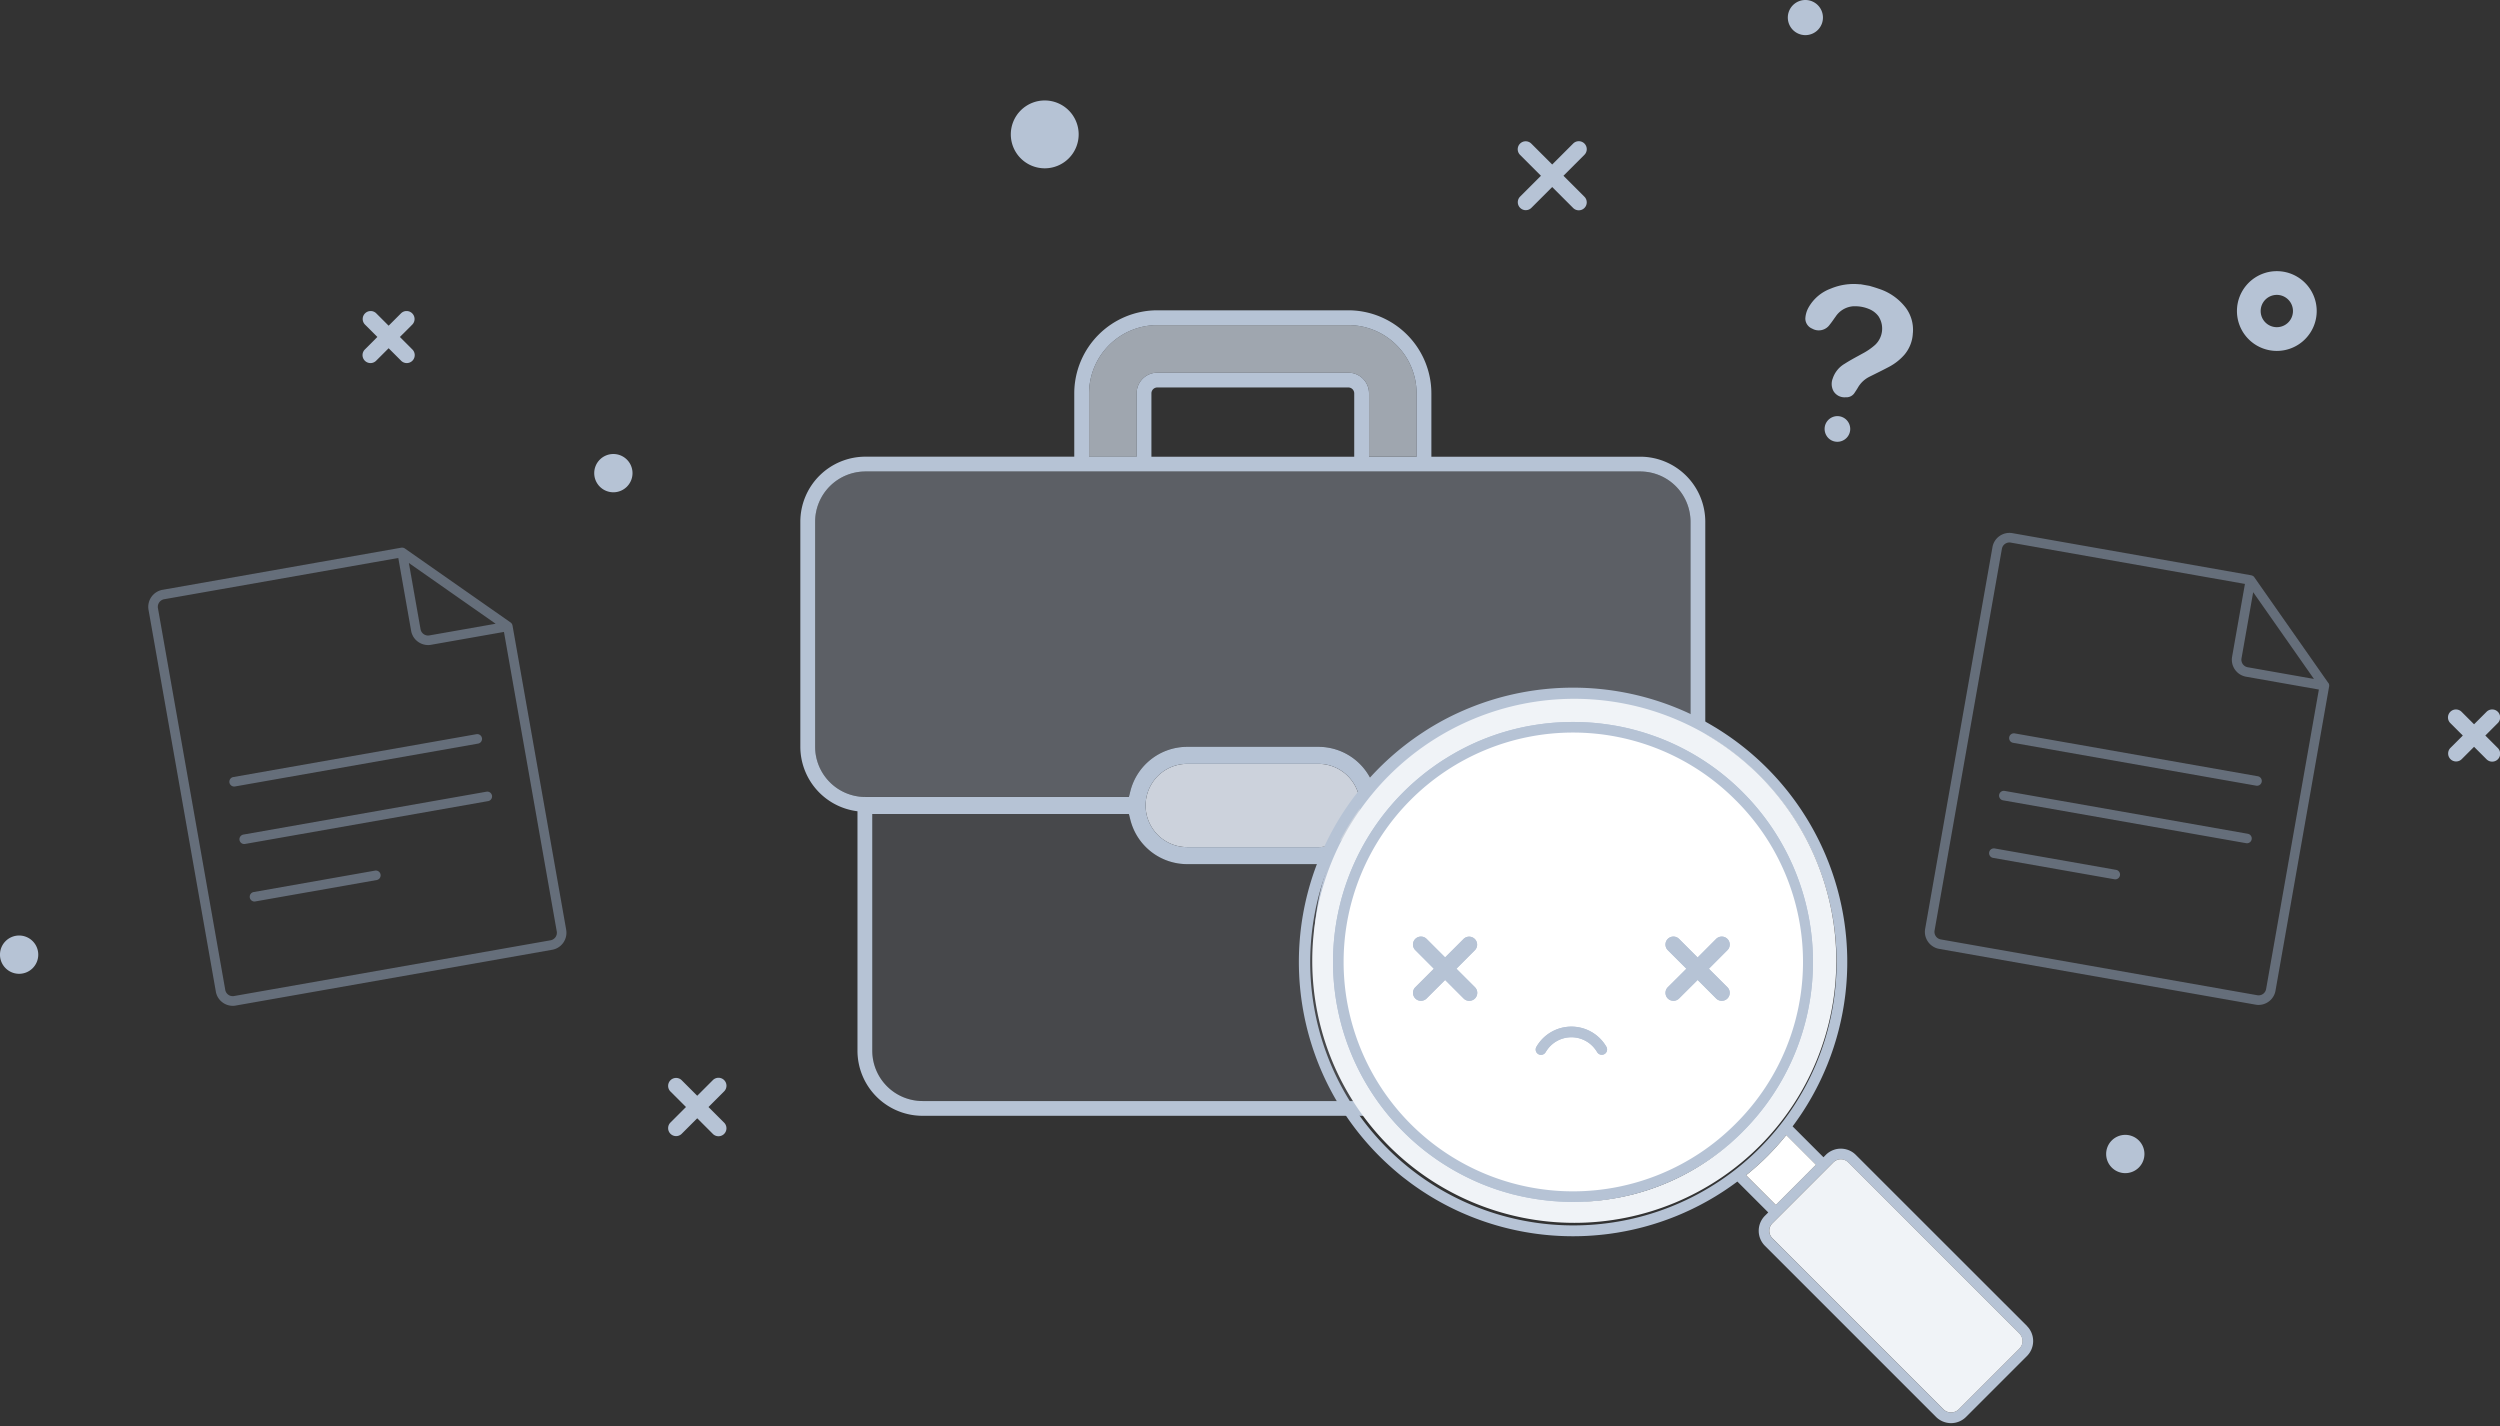<svg xmlns="http://www.w3.org/2000/svg" xmlns:xlink="http://www.w3.org/1999/xlink" width="287.38" height="163.94" viewBox="0 0 287.38 163.94">
  <rect x="0" y="0" width="287.38" height="163.94" fill="#333333" stroke="none"/>
  <defs>
    <clipPath id="clip-path">
      <rect id="Retângulo_3953" data-name="Retângulo 3953" width="287.38" height="163.94" fill="none"/>
    </clipPath>
    <clipPath id="clip-path-2">
      <rect id="Retângulo_3949" data-name="Retângulo 3949" width="48.073" height="52.664" fill="none"/>
    </clipPath>
    <clipPath id="clip-path-3">
      <rect id="Retângulo_3950" data-name="Retângulo 3950" width="46.478" height="54.26" fill="#98a9c1"/>
    </clipPath>
  </defs>
  <g id="Grupo_13728" data-name="Grupo 13728" transform="translate(-265.122 -1160.667)">
    <g id="Grupo_3370" data-name="Grupo 3370" transform="translate(265.122 1160.667)" clip-path="url(#clip-path)">
      <g id="Group_1390" data-name="Group 1390">
        <g id="Group_1389" data-name="Group 1389">
          <g id="Grupo_3369" data-name="Grupo 3369">
            <g id="Group_1388" data-name="Group 1388">
              <path id="Path_1128" data-name="Path 1128" d="M492.695,1344.528c.537.275,1.086.537,1.635.775-.549-.244-1.1-.5-1.635-.775m0,0c-.543-.281-1.074-.573-1.6-.89.524.317,1.055.616,1.6.89m-1.6-.89c-.524-.317-1.043-.647-1.55-1,.506.354,1.028.689,1.55,1" transform="translate(-324.809 -1209.06)" fill="#e0e0e0"/>
              <path id="Path_1131" data-name="Path 1131" d="M492.695,1344.528c.537.275,1.086.537,1.635.775-.549-.244-1.1-.5-1.635-.775m0,0c-.543-.281-1.074-.573-1.6-.89.524.317,1.055.616,1.6.89m-1.6-.89c-.524-.317-1.043-.647-1.55-1,.506.354,1.028.689,1.55,1" transform="translate(-324.809 -1209.06)" fill="#999"/>
              <g id="Group_1384" data-name="Group 1384" transform="translate(17.039 62.949)" opacity="0.5">
                <g id="Group_1383" data-name="Group 1383">
                  <g id="Grupo_3342" data-name="Grupo 3342">
                    <g id="Grupo_3341" data-name="Grupo 3341" clip-path="url(#clip-path-2)">
                      <g id="Group_1382" data-name="Group 1382" transform="translate(0.005 -0.001)">
                        <path id="Path_1139" data-name="Path 1139" d="M329.146,1248.813l1.345,7.614-1.34-7.608Z" transform="translate(-299.193 -1247.057)" fill="#999"/>
                        <path id="Path_1140" data-name="Path 1140" d="M336.381,1290.346l-6.17-34.967a.141.141,0,0,0-.011-.049.238.238,0,0,0-.033-.082.066.066,0,0,0-.021-.043.312.312,0,0,0-.06-.088.52.52,0,0,0-.1-.094l-12.148-8.5a.555.555,0,0,0-.39-.094h-.016l-27.453,4.845a1.988,1.988,0,0,0-1.608,2.3l7.739,43.887a1.947,1.947,0,0,0,.808,1.27,1.974,1.974,0,0,0,1.13.363,1.876,1.876,0,0,0,.346-.032l36.377-6.412a1.959,1.959,0,0,0,1.279-.817,1.979,1.979,0,0,0,.33-1.477m-18.08-42.164,9.973,6.982-7.613,1.34a.881.881,0,0,1-1.021-.714h0l-1.345-7.614ZM335.15,1291.2a.879.879,0,0,1-.571.362l-36.37,6.406a.875.875,0,0,1-1.019-.7l0-.01-7.74-43.884a.89.89,0,0,1,.712-1.019l26.92-4.743,1.477,8.376a1.866,1.866,0,0,0,.093.345,2.883,2.883,0,0,0,.147.313,2,2,0,0,0,1.707.976,1.824,1.824,0,0,0,.346-.032l8.376-1.477,6.07,34.427a.879.879,0,0,1-.147.661" transform="translate(-288.341 -1246.42)" fill="#98a9c1"/>
                        <path id="Path_1142" data-name="Path 1142" d="M301.6,1281.651a.548.548,0,0,1-.095-1.089l27.927-4.924a.549.549,0,0,1,.232,1.073l-.04.007-27.927,4.924a.527.527,0,0,1-.1.008" transform="translate(-291.721 -1254.187)" fill="#98a9c1"/>
                        <path id="Path_1143" data-name="Path 1143" d="M303.186,1290.658a.548.548,0,0,1-.1-1.089l27.927-4.925a.549.549,0,0,1,.2,1.08h-.009l-27.927,4.923a.528.528,0,0,1-.1.009" transform="translate(-292.143 -1256.583)" fill="#98a9c1"/>
                        <path id="Path_1144" data-name="Path 1144" d="M304.775,1300.555a.549.549,0,0,1-.095-1.089L318.644,1297a.549.549,0,0,1,.191,1.081h0l-13.964,2.462a.539.539,0,0,1-.1.009" transform="translate(-292.567 -1259.87)" fill="#98a9c1"/>
                      </g>
                    </g>
                  </g>
                </g>
              </g>
              <g id="Group_1387" data-name="Group 1387" transform="translate(221.264 61.264)" opacity="0.5">
                <g id="Group_1386" data-name="Group 1386">
                  <g id="Grupo_3344" data-name="Grupo 3344">
                    <g id="Grupo_3343" data-name="Grupo 3343" clip-path="url(#clip-path-3)">
                      <g id="Group_1385" data-name="Group 1385" transform="translate(0.006 -0.005)">
                        <path id="Path_1145" data-name="Path 1145" d="M612.937,1261.369l-8.48-12.112-.027-.039a.516.516,0,0,0-.088-.1l-.005-.005a.594.594,0,0,0-.225-.109.088.088,0,0,0-.033-.011l-27.453-4.845a1.982,1.982,0,0,0-2.295,1.6l-7.74,43.886a1.989,1.989,0,0,0,1.608,2.3l36.376,6.411a1.816,1.816,0,0,0,.346.033,1.979,1.979,0,0,0,1.13-.362,1.946,1.946,0,0,0,.812-1.274l6.154-34.912a.56.56,0,0,0-.073-.467m-8.646-10.43,6.987,9.974-7.613-1.345a.883.883,0,0,1-.571-.362.9.9,0,0,1-.147-.653Zm1.488,45.616a.879.879,0,0,1-.362.57.868.868,0,0,1-.661.143l-36.371-6.412a.881.881,0,0,1-.72-1.017v0l7.74-43.886a.887.887,0,0,1,.868-.73.713.713,0,0,1,.153.016l26.919,4.749-1.477,8.376a1.982,1.982,0,0,0,1.6,2.289l8.376,1.477Z" transform="translate(-566.561 -1244.119)" fill="#98a9c1"/>
                        <path id="Path_1147" data-name="Path 1147" d="M608.257,1281.531a.534.534,0,0,1-.1-.009l-27.927-4.924a.549.549,0,1,1,.148-1.088l.043.007,27.927,4.924a.549.549,0,0,1-.095,1.089" transform="translate(-570.071 -1252.466)" fill="#98a9c1"/>
                        <path id="Path_1148" data-name="Path 1148" d="M606.677,1290.536a.517.517,0,0,1-.1-.009l-27.927-4.924a.549.549,0,1,1,.191-1.081l27.927,4.925a.548.548,0,0,1-.095,1.089" transform="translate(-569.657 -1254.862)" fill="#98a9c1"/>
                        <path id="Path_1149" data-name="Path 1149" d="M591.132,1297.081a.538.538,0,0,1-.1-.009l-13.964-2.462a.549.549,0,0,1,.192-1.081l13.964,2.462a.549.549,0,0,1-.095,1.089" transform="translate(-569.241 -1257.257)" fill="#98a9c1"/>
                      </g>
                    </g>
                  </g>
                </g>
              </g>
              <path id="Path_1150" data-name="Path 1150" d="M620.015,1203.13a4.584,4.584,0,1,0,4.584,4.584h0a4.584,4.584,0,0,0-4.584-4.584m0,6.44a1.856,1.856,0,1,1,1.855-1.856h0a1.855,1.855,0,0,1-1.854,1.856h0" transform="translate(-358.289 -1171.96)" fill="#b6c3d5"/>
              <path id="Path_1151" data-name="Path 1151" d="M427.316,1176.4a3.9,3.9,0,1,0,3.9,3.9,3.9,3.9,0,0,0-3.9-3.9h0" transform="translate(-307.221 -1164.852)" fill="#b6c3d5"/>
              <path id="Path_1152" data-name="Path 1152" d="M547.115,1160.667a2.019,2.019,0,1,0,2.019,2.019,2.019,2.019,0,0,0-2.019-2.019" transform="translate(-339.583 -1160.667)" fill="#b6c3d5"/>
              <path id="Path_1153" data-name="Path 1153" d="M597.148,1338.384a2.2,2.2,0,1,0,2.2,2.2h0a2.2,2.2,0,0,0-2.2-2.2h0" transform="translate(-352.841 -1207.929)" fill="#b6c3d5"/>
              <path id="Path_1154" data-name="Path 1154" d="M360.38,1231.764a2.2,2.2,0,1,0,2.2,2.2,2.2,2.2,0,0,0-2.2-2.2h0" transform="translate(-289.872 -1179.575)" fill="#b6c3d5"/>
              <path id="Path_1155" data-name="Path 1155" d="M327.614,1209.642a.915.915,0,0,0-1.293,0h0l-1.419,1.419-1.42-1.42a.915.915,0,0,0-1.294,1.294l1.42,1.419-1.42,1.423a.915.915,0,1,0,1.294,1.293h0l1.42-1.419,1.419,1.419a.915.915,0,1,0,1.294-1.293l-1.42-1.42,1.42-1.419a.914.914,0,0,0,0-1.293h0" transform="translate(-280.228 -1173.62)" fill="#b6c3d5"/>
              <path id="Path_1156" data-name="Path 1156" d="M267.32,1307.167a2.2,2.2,0,1,0,2.2,2.2,2.2,2.2,0,0,0-2.2-2.2h0" transform="translate(-265.122 -1199.627)" fill="#b6c3d5"/>
              <path id="Path_1157" data-name="Path 1157" d="M652.77,1274.765l1.419-1.419a.915.915,0,1,0-1.293-1.294l-1.42,1.419-1.419-1.419a.915.915,0,0,0-1.326,1.263l.032.031,1.42,1.419-1.42,1.42a.915.915,0,0,0,1.294,1.294l1.419-1.42,1.42,1.42a.915.915,0,1,0,1.293-1.294h0Z" transform="translate(-367.078 -1190.213)" fill="#b6c3d5"/>
              <path id="Path_1158" data-name="Path 1158" d="M510.459,1183.046a.915.915,0,0,0-1.293,0h0l-2.41,2.411-2.411-2.411a.915.915,0,0,0-1.308,1.279l.015.015,2.411,2.411-2.411,2.411a.915.915,0,0,0,1.293,1.294l2.411-2.411,2.41,2.411a.915.915,0,0,0,1.294-1.294l-2.411-2.411,2.411-2.411a.914.914,0,0,0,0-1.293h0" transform="translate(-328.327 -1166.546)" fill="#b6c3d5"/>
              <path id="Path_1159" data-name="Path 1159" d="M376.184,1329.711a.915.915,0,0,0-1.293,0l-1.8,1.8-1.8-1.8a.915.915,0,0,0-1.293,1.294l1.8,1.8-1.8,1.8a.915.915,0,0,0,1.293,1.294l1.8-1.8,1.8,1.8a.915.915,0,0,0,1.294-1.294l-1.8-1.8,1.8-1.8a.914.914,0,0,0,0-1.293h0" transform="translate(-292.944 -1205.551)" fill="#b6c3d5"/>
              <path id="Path_1160" data-name="Path 1160" d="M560.2,1210.776a4.115,4.115,0,0,1-.984,2.51,6.2,6.2,0,0,1-1.753,1.376c-.708.376-1.442.734-2.154,1.089l-.09.046a3.143,3.143,0,0,0-1.366,1.306c-.1.165-.205.326-.331.514a1.107,1.107,0,0,1-1.039.542,1.476,1.476,0,0,1-1.395-.688,1.729,1.729,0,0,1-.091-1.491,3.069,3.069,0,0,1,1.376-1.678c.514-.331,1.064-.633,1.6-.924l.427-.236a7.28,7.28,0,0,0,1.458-1,2.58,2.58,0,0,0,.387-3.3,2.528,2.528,0,0,0-1.075-.823,4.1,4.1,0,0,0-1.6-.321c-.065,0-.136,0-.206,0a2.666,2.666,0,0,0-2.049,1.2c-.08.11-.161.22-.236.331-.141.2-.276.392-.426.572a1.533,1.533,0,0,1-2.029.467,1.255,1.255,0,0,1-.783-1.15,2.9,2.9,0,0,1,.352-1.248,4.849,4.849,0,0,1,2.569-2.2,6.819,6.819,0,0,1,3.289-.5.755.755,0,0,0,.141,0l1.019.181.337.1c.246.073.493.151.734.236a6.339,6.339,0,0,1,3.139,2.229,4.256,4.256,0,0,1,.783,2.857" transform="translate(-340.314 -1172.493)" fill="#b6c3d5"/>
              <path id="Path_1161" data-name="Path 1161" d="M553.775,1227.588a1.479,1.479,0,0,1-1.737,1.165h0a1.439,1.439,0,0,1-.934-.628,1.507,1.507,0,0,1-.216-1.125,1.481,1.481,0,0,1,1.441-1.169,1.688,1.688,0,0,1,.272.025,1.48,1.48,0,0,1,1.175,1.731h0" transform="translate(-341.115 -1177.997)" fill="#b6c3d5"/>
              <path id="Caminho_3018" data-name="Caminho 3018" d="M520.762,1277.922a29.225,29.225,0,1,0-.009,41.331l.009-.009a29.038,29.038,0,0,0,.257-41.065c-.085-.087-.171-.172-.257-.257" transform="translate(-319.841 -1189.572)" fill="#b6c3d5"/>
              <g id="Grupo_13729" data-name="Grupo 13729" transform="translate(-469.33 -2110.882)">
                <path id="Caminho_35529" data-name="Caminho 35529" d="M799.573,3201.962h-29.5l-.167.664a6.734,6.734,0,0,1-6.539,5.1H748.29a6.734,6.734,0,0,1-6.539-5.1l-.167-.664h-29.5v27.22a5.782,5.782,0,0,0,5.775,5.775H793.8a5.782,5.782,0,0,0,5.775-5.775Z" transform="translate(-142.485 -997.51)" fill="rgba(186,198,217,0.15)"/>
                <path id="Caminho_35530" data-name="Caminho 35530" d="M1166.334,2192.681h5.468V2185.4a2.381,2.381,0,0,1,2.379-2.379h21.957a2.382,2.382,0,0,1,2.379,2.379v7.278h5.468V2185.4a7.856,7.856,0,0,0-7.847-7.847h-21.957a7.856,7.856,0,0,0-7.847,7.847Z" transform="translate(-571.815 -29.299)" fill="rgba(206,215,228,0.7)"/>
                <path id="Caminho_35531" data-name="Caminho 35531" d="M1289.636,3106.469h15.078a4.785,4.785,0,0,0,0-9.57h-15.078a4.785,4.785,0,0,0,0,9.57Z" transform="translate(-683.831 -898.21)" fill="#ccd2dc"/>
                <path id="Caminho_35532" data-name="Caminho 35532" d="M687.182,2484.266H598.1a5.781,5.781,0,0,0-5.775,5.775V2515.9a5.781,5.781,0,0,0,5.775,5.775H628.4l.167-.664a6.734,6.734,0,0,1,6.539-5.1h15.078a6.734,6.734,0,0,1,6.539,5.1l.167.664h30.294a5.781,5.781,0,0,0,5.775-5.775v-25.864A5.781,5.781,0,0,0,687.182,2484.266Z" transform="translate(-29.299 -319.184)" fill="rgba(186,198,217,0.3)"/>
                <path id="Caminho_35533" data-name="Caminho 35533" d="M657.883,2163.381H633.87V2156.1a9.558,9.558,0,0,0-9.548-9.548H602.366a9.558,9.558,0,0,0-9.547,9.548v7.278H568.806a7.484,7.484,0,0,0-7.476,7.476v25.864a7.486,7.486,0,0,0,6.569,7.42v27.533a7.484,7.484,0,0,0,7.475,7.475h75.938a7.484,7.484,0,0,0,7.475-7.475v-27.533a7.486,7.486,0,0,0,6.569-7.42v-25.864A7.484,7.484,0,0,0,657.883,2163.381Zm5.775,33.339a5.781,5.781,0,0,1-5.775,5.775H627.589l-.167-.664a6.734,6.734,0,0,0-6.539-5.1H605.805a6.734,6.734,0,0,0-6.539,5.1l-.167.664H568.806a5.781,5.781,0,0,1-5.775-5.775v-25.864a5.781,5.781,0,0,1,5.775-5.775h89.077a5.781,5.781,0,0,1,5.775,5.775Zm-12.344,40.728H575.375a5.781,5.781,0,0,1-5.775-5.775v-27.221h29.5l.167.664a6.734,6.734,0,0,0,6.539,5.1h15.078a6.734,6.734,0,0,0,6.539-5.1l.167-.664h29.5v27.221A5.781,5.781,0,0,1,651.313,2237.448Zm-50.293-33.974a4.79,4.79,0,0,1,4.785-4.785h15.078a4.785,4.785,0,1,1,0,9.57H605.805A4.79,4.79,0,0,1,601.02,2203.474Zm1.345-55.218h21.957a7.856,7.856,0,0,1,7.847,7.847v7.278H626.7V2156.1a2.381,2.381,0,0,0-2.379-2.379H602.366a2.381,2.381,0,0,0-2.379,2.379v7.278h-5.468V2156.1A7.856,7.856,0,0,1,602.366,2148.257ZM625,2163.381H601.688V2156.1a.679.679,0,0,1,.678-.678h21.957a.679.679,0,0,1,.678.678Z" fill="#b6c3d5"/>
              </g>
              <g id="Grupo_3367" data-name="Grupo 3367" transform="translate(149.303 79.051)">
                <path id="Path_1129" data-name="Path 1129" d="M552.226,1341.734l-19.682-19.673a2.438,2.438,0,0,0-3.446,0l-.269.275-3.549-3.55a31.551,31.551,0,0,0-6.371-44.163q-.744-.557-1.521-1.069c-.354-.232-.714-.464-1.073-.677a30.786,30.786,0,0,0-3-1.6c-.464-.214-.934-.421-1.409-.61a31.593,31.593,0,0,0-23.726,0c-.476.189-.946.4-1.409.61a30.215,30.215,0,0,0-2.751,1.446c-.446.262-.89.543-1.321.829a31.549,31.549,0,0,0-4.947,48.629q.576.576,1.174,1.116c.4.36.807.714,1.214,1.049.208.171.415.335.628.493.415.323.843.641,1.276.94a31.33,31.33,0,0,0,4.727,2.716c.462.214.933.415,1.409.61a31.546,31.546,0,0,0,30.751-3.976l3.55,3.55-.384.384a2.445,2.445,0,0,0,0,3.45l19.672,19.673a2.443,2.443,0,0,0,3.45,0l7-7a2.443,2.443,0,0,0,0-3.45m-33.557-17.944a30.254,30.254,0,1,1,2.806-2.477,30.252,30.252,0,0,1-2.806,2.477m1.262.611a28.657,28.657,0,0,0,2.447-2.184,30.7,30.7,0,0,0,2.178-2.434l3.409,3.409-4.617,4.625Zm31.429,19.926-7,7a1.248,1.248,0,0,1-1.72,0l-19.681-19.682a1.214,1.214,0,0,1,0-1.717l0,0,7-7a1.214,1.214,0,0,1,1.715-.011l.01.011,19.672,19.673a1.222,1.222,0,0,1,0,1.726" transform="translate(-468.52 -1268.358)" fill="#b6c3d5"/>
                <path id="Path_1130" data-name="Path 1130" d="M521.931,1278.9a30.119,30.119,0,1,0,.01.01l-.01-.01M520,1319.84q-.758.76-1.555,1.446c-.36.305-.719.6-1.086.881s-.738.555-1.116.817a27.379,27.379,0,0,1-6.623,3.385c-.208.073-.421.147-.634.214-.421.134-.848.262-1.281.379-.214.061-.427.115-.641.164-.647.159-1.3.294-1.952.4a27.621,27.621,0,0,1-9.234,0c-.653-.11-1.306-.244-1.952-.4-.214-.049-.433-.1-.647-.164-.426-.116-.854-.244-1.281-.379-.269-.085-.537-.177-.8-.275-.567-.2-1.122-.421-1.677-.661s-1.1-.5-1.634-.775-1.074-.573-1.6-.89-1.043-.647-1.55-1c-.372-.262-.75-.537-1.116-.817s-.725-.579-1.08-.881c-.537-.457-1.055-.94-1.561-1.446a27.6,27.6,0,0,1,0-39.016,26.687,26.687,0,0,1,2.1-1.891c.36-.3.726-.579,1.1-.854.189-.134.371-.269.561-.4.378-.263.762-.518,1.152-.756a27.228,27.228,0,0,1,5.477-2.635c.421-.147.842-.281,1.269-.409s.854-.245,1.287-.348c.647-.159,1.3-.294,1.952-.4.44-.073.872-.134,1.311-.189a28.13,28.13,0,0,1,6.612,0c.44.055.872.117,1.312.189.653.11,1.305.244,1.952.4q.641.155,1.281.348h.007c.64.195,1.274.409,1.9.64a27.378,27.378,0,0,1,4.845,2.4c.384.238.769.493,1.147.756.189.134.379.269.562.4.372.275.738.555,1.1.854A27.6,27.6,0,0,1,520,1319.838" transform="translate(-468.976 -1268.805)" fill="#f0f3f7"/>
                <path id="Path_1132" data-name="Path 1132" d="M520.972,1281.8a27.591,27.591,0,0,0-2.091-1.891c-.367-.3-.734-.579-1.1-.854-.183-.133-.372-.269-.561-.4-.379-.262-.763-.518-1.147-.756a27.333,27.333,0,0,0-4.849-2.4c-.622-.231-1.256-.445-1.9-.64h-.008c-.421-.122-.854-.238-1.281-.348-.647-.158-1.3-.293-1.952-.4-.44-.073-.872-.135-1.312-.189a28.13,28.13,0,0,0-6.612,0c-.44.054-.872.116-1.311.189-.653.109-1.306.244-1.952.4-.433.11-.86.225-1.287.348s-.848.262-1.269.409a27.227,27.227,0,0,0-5.476,2.635c-.391.238-.775.494-1.153.756-.189.134-.372.269-.561.4-.371.275-.738.555-1.1.854a27.126,27.126,0,0,0-2.1,1.891,27.6,27.6,0,0,0,0,39.016q.76.76,1.562,1.446c.354.3.714.6,1.079.881s.744.555,1.116.817c.507.354,1.028.683,1.55,1s1.056.61,1.6.89,1.086.531,1.635.775,1.11.457,1.677.661c.263.1.531.189.8.274.427.135.854.262,1.281.379.214.061.433.116.647.164.646.158,1.3.294,1.952.4a27.621,27.621,0,0,0,9.234,0c.653-.11,1.305-.245,1.952-.4q.32-.074.64-.164c.433-.116.86-.244,1.281-.379.214-.067.427-.14.634-.214a27.4,27.4,0,0,0,6.624-3.385c.378-.262.75-.537,1.117-.817s.726-.579,1.086-.881q.8-.687,1.555-1.446a27.592,27.592,0,0,0,0-39.016m-.863,38.149a26.37,26.37,0,1,1-.009-37.293l.009.009a26.2,26.2,0,0,1,.23,37.055l-.23.23" transform="translate(-469.945 -1269.784)" fill="#b6c3d5"/>
                <path id="Path_1133" data-name="Path 1133" d="M520.552,1283.111a26.369,26.369,0,1,0-.007,37.292l.007-.008a26.2,26.2,0,0,0,.232-37.053c-.077-.077-.154-.155-.232-.231M490.63,1304.66a.916.916,0,0,1-1.3,1.293l-2.129-2.129-2.129,2.129a.935.935,0,0,1-.647.268.915.915,0,0,1-.647-1.561l2.129-2.129-2.129-2.135a.909.909,0,0,1-.007-1.286l.007-.007a.92.92,0,0,1,1.293,0l2.129,2.129,2.129-2.129a.917.917,0,0,1,1.3,1.293l-2.129,2.135Zm14.881,7.686a.62.62,0,0,1-.835-.226,3.22,3.22,0,0,0-.2-.3,3.407,3.407,0,0,0-5.52,0,3.523,3.523,0,0,0-.2.3.612.612,0,1,1-1.071-.593l.01-.017a4.643,4.643,0,0,1,8.044,0,.616.616,0,0,1-.225.836m14.138-7.686a.914.914,0,1,1-1.293,1.293l-2.129-2.129-2.135,2.129a.911.911,0,0,1-.646.268.936.936,0,0,1-.647-.268.921.921,0,0,1,0-1.293l2.135-2.129L512.8,1300.4a.914.914,0,0,1,1.293-1.293l2.135,2.135,2.129-2.135a.92.92,0,0,1,1.293,0,.91.91,0,0,1,.007,1.287l-.007.006-2.129,2.135Z" transform="translate(-470.386 -1270.226)" fill="#fff"/>
                <path id="Path_1134" data-name="Path 1134" d="M513.511,1324.591a.613.613,0,0,1-.3.08.622.622,0,0,1-.531-.306,3.369,3.369,0,0,0-.2-.3,3.407,3.407,0,0,0-5.52,0,3.5,3.5,0,0,0-.2.3.611.611,0,0,1-1.067-.6l.006-.01a4.643,4.643,0,0,1,8.044,0,.615.615,0,0,1-.226.835" transform="translate(-478.384 -1282.472)" fill="#b6c3d5"/>
                <path id="Path_1135" data-name="Path 1135" d="M493.521,1313.157a.916.916,0,0,1-1.3,1.293l-2.129-2.129-2.129,2.129a.936.936,0,0,1-.647.268.915.915,0,0,1-.647-1.561l2.129-2.129-2.129-2.135a.909.909,0,0,1-.007-1.286l.007-.007a.92.92,0,0,1,1.293,0l2.129,2.129,2.129-2.129a.917.917,0,0,1,1.3,1.293l-2.129,2.135Z" transform="translate(-473.276 -1278.723)" fill="#b6c3d5"/>
                <path id="Path_1136" data-name="Path 1136" d="M533.056,1313.156a.914.914,0,1,1-1.293,1.293l-2.129-2.129-2.135,2.129a.91.91,0,0,1-.646.268.938.938,0,0,1-.647-.268.921.921,0,0,1,0-1.293l2.135-2.129-2.135-2.135a.914.914,0,1,1,1.293-1.293h0l2.135,2.135,2.129-2.135a.92.92,0,0,1,1.293,0,.91.91,0,0,1,.007,1.287l-.007.006-2.129,2.135Z" transform="translate(-483.791 -1278.722)" fill="#b6c3d5"/>
                <path id="Path_1137" data-name="Path 1137" d="M546.592,1341.824l-4.617,4.625-3.415-3.416a28.647,28.647,0,0,0,2.446-2.184,30.68,30.68,0,0,0,2.178-2.433Z" transform="translate(-487.147 -1286.989)" fill="#fff"/>
                <path id="Path_1138" data-name="Path 1138" d="M570.954,1363.965l-7,7a1.248,1.248,0,0,1-1.72,0l-19.681-19.682a1.214,1.214,0,0,1,0-1.717l0,0,7-7a1.214,1.214,0,0,1,1.715-.011l.01.011,19.672,19.673a1.222,1.222,0,0,1,0,1.726" transform="translate(-488.115 -1287.996)" fill="#f0f3f7"/>
              </g>
            </g>
            <rect id="Retângulo_3952" data-name="Retângulo 3952" width="287.38" height="163.94" fill="none"/>
          </g>
        </g>
      </g>
    </g>
  </g>
</svg>
